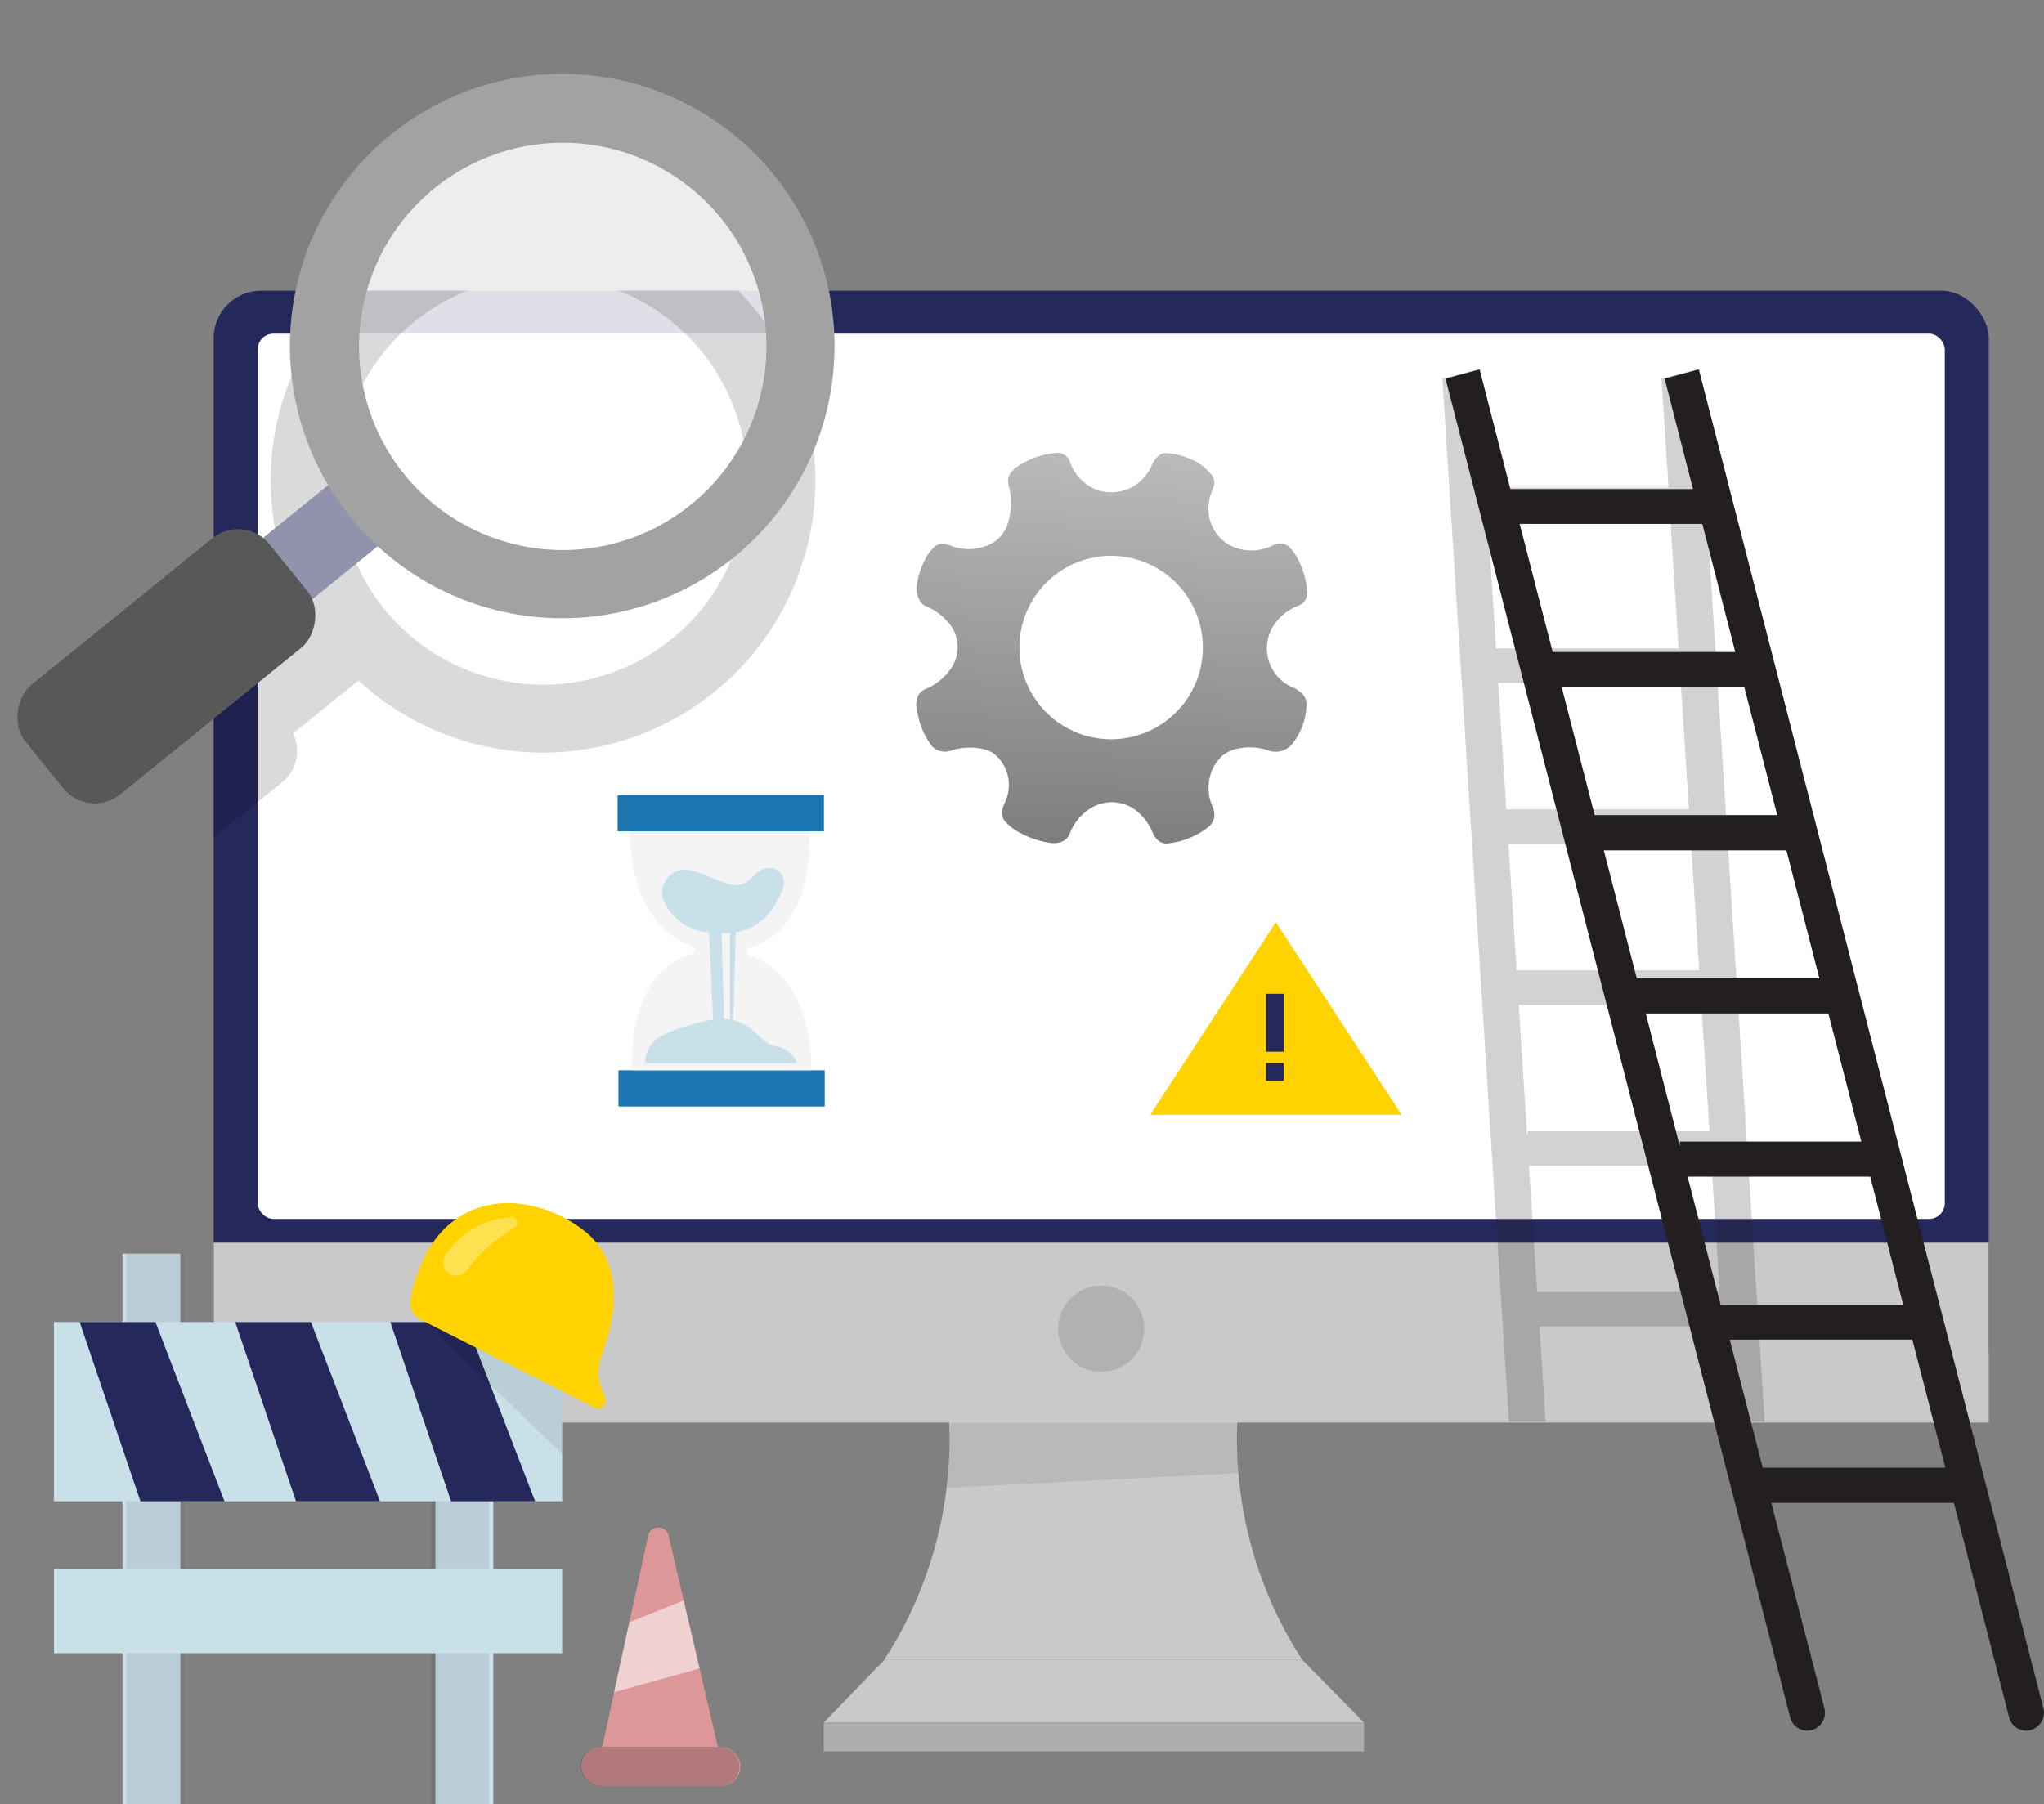 <svg xmlns="http://www.w3.org/2000/svg" xmlns:xlink="http://www.w3.org/1999/xlink" width="259.02" height="228.686" viewBox="0 0 259.02 228.686">
  <rect x="0" y="0" width="259.02" height="228.686" fill="#808080" stroke="none"/>
  <defs>
    <linearGradient id="linear-gradient" x1="0.587" y1="-1.132" x2="0.348" y2="3.293" gradientUnits="objectBoundingBox">
      <stop offset="0" stop-opacity="0"/>
      <stop offset="0.95"/>
    </linearGradient>
    <clipPath id="clip-path">
      <rect id="長方形_3223" data-name="長方形 3223" width="224.94" height="140.14" rx="6" transform="translate(507.53 273.217)" fill="#24285b"/>
    </clipPath>
  </defs>
  <g id="img-attention" transform="translate(-490.49 -231)">
    <g id="img-attention-2" data-name="img-attention" transform="translate(10.04 -5.373)">
      <path id="パス_3182" data-name="パス 3182" d="M227.7,205.29a51.38,51.38,0,0,1-7.94-33.81v-.23h-37.1v.23a51.38,51.38,0,0,1-7.94,33.81Z" transform="translate(417.78 241.477)" fill="#c9c9c9"/>
      <rect id="長方形_3204" data-name="長方形 3204" width="224.94" height="140.14" rx="6" transform="translate(507.53 273.217)" fill="#24285b"/>
      <rect id="長方形_3205" data-name="長方形 3205" width="224.94" height="22.8" transform="translate(507.53 393.887)" fill="#c9c9c9"/>
      <circle id="楕円形_9" data-name="楕円形 9" cx="5.46" cy="5.46" r="5.46" transform="translate(614.54 399.327)" opacity="0.12"/>
      <rect id="長方形_3206" data-name="長方形 3206" width="213.8" height="112.21" rx="2" transform="translate(513.1 278.667)" fill="#fff"/>
      <path id="パス_3183" data-name="パス 3183" d="M183,175.25s0,5.75-.33,8.24l37-1.88a49.187,49.187,0,0,1-.14-6.36Z" transform="translate(417.78 241.477)" opacity="0.08"/>
      <path id="パス_3184" data-name="パス 3184" d="M174.75,205.29l-7.7,7.95h68.48l-7.83-7.95Z" transform="translate(417.78 241.477)" fill="#c9c9c9"/>
      <rect id="長方形_3207" data-name="長方形 3207" width="68.47" height="3.65" transform="translate(584.83 454.717)" fill="#adadad"/>
      <path id="パス_3179" data-name="パス 3179" d="M385.8,145.06l-4.576,1.15.9,13.817h-23.14l-.963-14.966-4.561,1.15L361.9,278.443h4.65l-.784-12.07h23.14l.784,12.07h4.621Zm-26.566,19.363h23.14l1.03,16h-23.14Zm1.3,20.378h23.14l1.03,16.019h-23.14Zm1.306,20.4h23.14l1.03,16.026h-23.14Zm2.374,37.024-1.075-16.594h23.14l1.038,16H364.313Zm1.262,19.781-1.038-16.019h23.14l1.03,16.019Z" transform="translate(309.766 138.135)" fill="#231f20" opacity="0.2"/>
      <path id="パス_3181" data-name="パス 3181" d="M354,146.232l43.667,169.661a2.239,2.239,0,0,0,2.74,1.642h0a2.306,2.306,0,0,0,1.6-2.807l-6.718-25.991h23.14l6.987,27.156a2.239,2.239,0,0,0,2.74,1.642h0a2.307,2.307,0,0,0,1.6-2.807L386.1,145.06l-4.337,1.172,3.6,14h-23.14l-3.9-15.168Zm30.679,101.152h23.14L412,263.619h-23.14Zm-5.3-20.684h23.14l4.173,16.235h-23v.612Zm-5.315-20.677H397.2l4.18,16.235h-23.14Zm-5.345-20.7h23.14l4.18,16.235H372.9ZM363.4,164.647h23.14l4.18,16.235h-23.14Zm53.939,119.626H394.2l-4.18-16.235h23.14Z" transform="translate(309.629 138.135)" fill="#231f20"/>
      <g id="グループ_6611" data-name="グループ 6611" transform="translate(152.686 601.575)">
        <g id="S5qw0R" transform="translate(443.863 -307.779)">
          <path id="パス_3195" data-name="パス 3195" d="M152.107,108.862v-.81a.683.683,0,0,0,.039-.116,9.4,9.4,0,0,1,.907-2.977,5.838,5.838,0,0,1,1.186-1.748,1.582,1.582,0,0,1,1.71-.43c.205.074.419.128.624.2a6.083,6.083,0,0,0,4.109.062,4.354,4.354,0,0,0,2.919-2.714,8.486,8.486,0,0,0,.19-5,1.83,1.83,0,0,1,.461-1.876,4.389,4.389,0,0,1,.775-.644,10.293,10.293,0,0,1,4.528-1.593,1.7,1.7,0,0,1,2.047,1.229.078.078,0,0,0,.027.07,5.822,5.822,0,0,0,3.245,3.322,5.552,5.552,0,0,0,7.052-3.136,3.241,3.241,0,0,1,.915-1.2,1.206,1.206,0,0,1,.837-.295,8.467,8.467,0,0,1,2.869.632,6.687,6.687,0,0,1,2.838,1.989,1.671,1.671,0,0,1,.318,1.783c-.039.1-.074.205-.116.306a5.513,5.513,0,0,0-.465,1.826,5.272,5.272,0,0,0,2.714,5.16,6.046,6.046,0,0,0,5.505-.043,1.772,1.772,0,0,1,2.086.333,5.16,5.16,0,0,1,.74.954,11.359,11.359,0,0,1,1.45,4.412,1.783,1.783,0,0,1-1.163,2,6.591,6.591,0,0,0-2.694,1.938,5.381,5.381,0,0,0,2.07,8.428,3.625,3.625,0,0,1,.919.566,1.977,1.977,0,0,1,.775,1.671,8.227,8.227,0,0,1-1.764,4.846,2.714,2.714,0,0,1-3.032.9A6.947,6.947,0,0,0,193,128.63a4.234,4.234,0,0,0-2.124.923,5.374,5.374,0,0,0-1.326,1.853,5.885,5.885,0,0,0,.1,4.687,2.6,2.6,0,0,1,.2,1.023,1.969,1.969,0,0,1-.857,1.551,9.808,9.808,0,0,1-5,2,1.551,1.551,0,0,1-1.163-.283,2.659,2.659,0,0,1-.806-1.07,6.889,6.889,0,0,0-1.551-2.326,5.04,5.04,0,0,0-6.323-.752,6.408,6.408,0,0,0-2.59,3.1,1.872,1.872,0,0,1-1.551,1.26,3.279,3.279,0,0,1-.954.019,11.538,11.538,0,0,1-3.985-1.368,6.071,6.071,0,0,1-1.655-1.272,1.7,1.7,0,0,1-.388-1.807c.112-.326.26-.64.388-.958a5.071,5.071,0,0,0-1.128-5.575,3.439,3.439,0,0,0-1.551-.876,7.73,7.73,0,0,0-4.21.128,2.255,2.255,0,0,1-2.826-1.043,9.669,9.669,0,0,1-1.283-2.838c-.147-.558-.24-1.132-.357-1.7v-.353a2.144,2.144,0,0,1,.047-.268,1.787,1.787,0,0,1,1.163-1.582,7.137,7.137,0,0,0,3.055-2.411,4.722,4.722,0,0,0-.174-6,7.556,7.556,0,0,0-2.912-2.117,1.574,1.574,0,0,1-.814-.849A6.063,6.063,0,0,1,152.107,108.862Zm36.279,6.978a11.624,11.624,0,1,0,0,.016Z" transform="translate(-152.06 -91.193)" fill="url(#linear-gradient)"/>
        </g>
      </g>
      <g id="グループ_6612" data-name="グループ 6612" transform="translate(-9.161 -10.45)">
        <rect id="長方形_3209" data-name="長方形 3209" width="7.339" height="69.775" transform="translate(505.13 405.735)" fill="#cae0e9"/>
        <rect id="長方形_3210" data-name="長方形 3210" width="7.339" height="69.775" transform="translate(544.789 405.735)" fill="#cae0e9"/>
        <rect id="長方形_3211" data-name="長方形 3211" width="7.339" height="69.775" transform="translate(505.591 405.735)" opacity="0.08"/>
        <rect id="長方形_3212" data-name="長方形 3212" width="7.339" height="69.775" transform="translate(544.248 405.735)" opacity="0.08"/>
        <rect id="長方形_3213" data-name="長方形 3213" width="64.405" height="22.719" transform="translate(496.442 414.396)" fill="#cae0e9"/>
        <path id="パス_3199" data-name="パス 3199" d="M140.84,122.44l7.7,22.719h10.646l-8.745-22.719Z" transform="translate(358.867 291.956)" fill="#24285b"/>
        <path id="パス_3200" data-name="パス 3200" d="M178.39,122.44l7.7,22.719h10.646l-8.751-22.719Z" transform="translate(341.028 291.956)" fill="#24285b"/>
        <path id="パス_3201" data-name="パス 3201" d="M215.83,122.44l7.7,22.719h10.646l-8.751-22.719Z" transform="translate(323.242 291.956)" fill="#24285b"/>
        <rect id="長方形_3214" data-name="長方形 3214" width="64.405" height="10.651" transform="translate(496.442 445.719)" fill="#cae0e9"/>
        <path id="パス_3202" data-name="パス 3202" d="M102,202.69l6.436-29.617a1.323,1.323,0,0,1,2.577,0l7.024,30.111Z" transform="translate(463.318 268.389)" fill="#de9799"/>
        <rect id="長方形_3215" data-name="長方形 3215" width="20.189" height="4.961" rx="2.48" transform="translate(563.242 468.224)" fill="#de9799"/>
        <rect id="長方形_3216" data-name="長方形 3216" width="20.189" height="4.961" rx="2.48" transform="translate(563.14 468.224)" opacity="0.196"/>
        <path id="パス_3203" data-name="パス 3203" d="M107.952,192.441l6.892-2.761,2.011,8.62-10.835,3Z" transform="translate(461.409 260.013)" fill="#fff" opacity="0.554"/>
        <path id="パス_3206" data-name="パス 3206" d="M221.951,108.5,244,119.653a.966.966,0,0,0,1.333-1.207l-.467-1.192a5.774,5.774,0,0,1,0-4.2c1.412-3.675,3.5-11.549-2.362-15.953-7.507-5.654-19.108-5.108-21.837,8.772A2.383,2.383,0,0,0,221.951,108.5Z" transform="translate(320.969 305.594)" fill="#ffd200"/>
        <path id="パス_3207" data-name="パス 3207" d="M224.31,122.44l17.318,16.714V131.2Z" transform="translate(319.214 291.956)" opacity="0.08"/>
        <path id="パス_3208" data-name="パス 3208" d="M228.892,101.877a10.664,10.664,0,0,1,8.3-4.777.756.756,0,0,1,.4,1.407,19.27,19.27,0,0,0-6.005,5.333,1.659,1.659,0,0,1-2.1.525h0a1.664,1.664,0,0,1-.6-2.488Z" transform="translate(317.193 303.995)" fill="#fff" opacity="0.31"/>
      </g>
      <circle id="楕円形_12" data-name="楕円形 12" cx="26.5" cy="26.5" r="26.5" transform="translate(525 254)" fill="#fff" opacity="0.852" style="mix-blend-mode: luminosity;isolation: isolate"/>
      <g id="マスクグループ_5" data-name="マスクグループ 5" clip-path="url(#clip-path)">
        <g id="グループ_6614" data-name="グループ 6614" transform="translate(115.129 -15.256)" style="mix-blend-mode: multiply;isolation: isolate">
          <path id="合体_30" data-name="合体 30" d="M97.475,20.318l-4.82-5.953a5.11,5.11,0,0,1,.755-7.187l22.964-18.6a5.111,5.111,0,0,1,6.414-.016l8.253-6.683q-.731-1.231-1.365-2.53a34.388,34.388,0,0,1-3.42-12.776A34.271,34.271,0,0,1,128.064-47,34.288,34.288,0,0,1,135-58.818a34.373,34.373,0,0,1,10.562-7.961A34.389,34.389,0,0,1,158.337-70.2a34.288,34.288,0,0,1,13.58,1.809,34.282,34.282,0,0,1,11.814,6.935A34.394,34.394,0,0,1,191.693-50.9a34.389,34.389,0,0,1,3.421,12.776,34.29,34.29,0,0,1-1.809,13.58,34.282,34.282,0,0,1-6.935,11.814,34.4,34.4,0,0,1-10.561,7.962,34.388,34.388,0,0,1-12.776,3.42,34.271,34.271,0,0,1-13.58-1.808,34.288,34.288,0,0,1-11.814-6.935q-.174-.156-.346-.315L129.02-3.7a5.112,5.112,0,0,1-1.393,6.179l-22.965,18.6a5.109,5.109,0,0,1-7.187-.756Zm61.447-81.925a25.788,25.788,0,0,0-9.587,2.567,25.792,25.792,0,0,0-7.925,5.974,25.721,25.721,0,0,0-5.2,8.866,25.713,25.713,0,0,0-1.357,10.191,25.788,25.788,0,0,0,2.567,9.588,25.806,25.806,0,0,0,5.974,7.925,25.725,25.725,0,0,0,8.867,5.2,25.711,25.711,0,0,0,10.191,1.357,25.8,25.8,0,0,0,9.587-2.567,25.794,25.794,0,0,0,7.925-5.975,25.721,25.721,0,0,0,5.2-8.866,25.713,25.713,0,0,0,1.357-10.191,25.788,25.788,0,0,0-2.567-9.588,25.8,25.8,0,0,0-5.974-7.925,25.721,25.721,0,0,0-8.866-5.2,25.753,25.753,0,0,0-8.416-1.418Q159.811-61.668,158.922-61.607Z" transform="translate(273.451 348.29)" opacity="0.147"/>
        </g>
      </g>
      <g id="グループ_6613" data-name="グループ 6613" transform="translate(107.562 -42.293)">
        <rect id="長方形_3220" data-name="長方形 3220" width="9.93" height="18.88" transform="translate(418.343 337.055) rotate(51)" fill="#24285b"/>
        <rect id="長方形_3221" data-name="長方形 3221" width="9.93" height="18.88" transform="translate(418.343 337.055) rotate(51)" fill="#fff" opacity="0.498"/>
        <path id="前面オブジェクトで型抜き_13" data-name="前面オブジェクトで型抜き 13" d="M34.5,69A34.509,34.509,0,0,1,21.071,2.711,34.509,34.509,0,0,1,47.929,66.289,34.284,34.284,0,0,1,34.5,69Zm0-60.39a25.81,25.81,0,1,0,10.078,2.035A25.727,25.727,0,0,0,34.5,8.61Z" transform="translate(487.987 301.131) rotate(109)" fill="#a2a2a2"/>
        <rect id="長方形_3222" data-name="長方形 3222" width="17.88" height="39.77" rx="5.11" transform="translate(403.796 343.657) rotate(51)" fill="#585858"/>
      </g>
      <g id="グループ_6615" data-name="グループ 6615" transform="translate(31.074 545.096)">
        <path id="パス_3238" data-name="パス 3238" d="M309.79,157.22l-15.93,24.405h31.866Z" transform="translate(301.269 -349.05)" fill="#ffd200"/>
        <rect id="長方形_3231" data-name="長方形 3231" width="2.263" height="7.338" transform="translate(609.799 -182.755)" fill="#24285b"/>
        <rect id="長方形_3232" data-name="長方形 3232" width="2.263" height="2.263" transform="translate(609.799 -173.986)" fill="#24285b"/>
      </g>
    </g>
    <g id="グループ_6618" data-name="グループ 6618" transform="translate(-63 584.842)">
      <rect id="長方形_3233" data-name="長方形 3233" width="26.138" height="4.586" transform="translate(631.76 -253.06)" fill="#1a75b1"/>
      <rect id="長方形_3234" data-name="長方形 3234" width="26.138" height="4.586" transform="translate(631.862 -218.178)" fill="#1a75b1"/>
      <path id="パス_3248" data-name="パス 3248" d="M206.79,77.878c8.54-2.435,7.6-14.768,7.6-14.768H191.682s-.589,11.668,7.853,14.549a.516.516,0,0,1-.024.979c-8.54,2.435-7.6,14.768-7.6,14.768h22.711s.587-11.668-7.853-14.549a.514.514,0,0,1,.026-.979Z" transform="translate(441.68 -311.584)" fill="#efefef" opacity="0.699"/>
      <path id="パス_3249" data-name="パス 3249" d="M216.64,88.087a2.9,2.9,0,0,0-3.145,4.251,6.7,6.7,0,0,0,4.957,3.561c4.716.732,8.074-.454,10.014-5.567a1.857,1.857,0,0,0-1.957-2.511h-.058c-1.927.286-2.142,2.785-4.927,2C220.082,89.423,218.316,88.443,216.64,88.087Z" transform="translate(424.265 -331.634)" fill="#cae0e9"/>
      <path id="パス_3250" data-name="パス 3250" d="M201.58,195.146a3.884,3.884,0,0,1,2.164-3.491,24.389,24.389,0,0,1,5.631-1.867c5.646-1.214,6.5,2.857,8.713,3.214a3.453,3.453,0,0,1,2.785,2.144Z" transform="translate(433.637 -414.239)" fill="#cae0e9"/>
      <path id="パス_3251" data-name="パス 3251" d="M244.75,131.26l.589,12.483H246.7l-.358-12.483Z" transform="translate(398.592 -366.908)" fill="#cae0e9"/>
      <path id="パス_3252" data-name="パス 3252" d="M258.89,127.377v13h.375l.375-13.264Z" transform="translate(387.113 -363.539)" fill="#cae0e9"/>
    </g>
  </g>
</svg>
